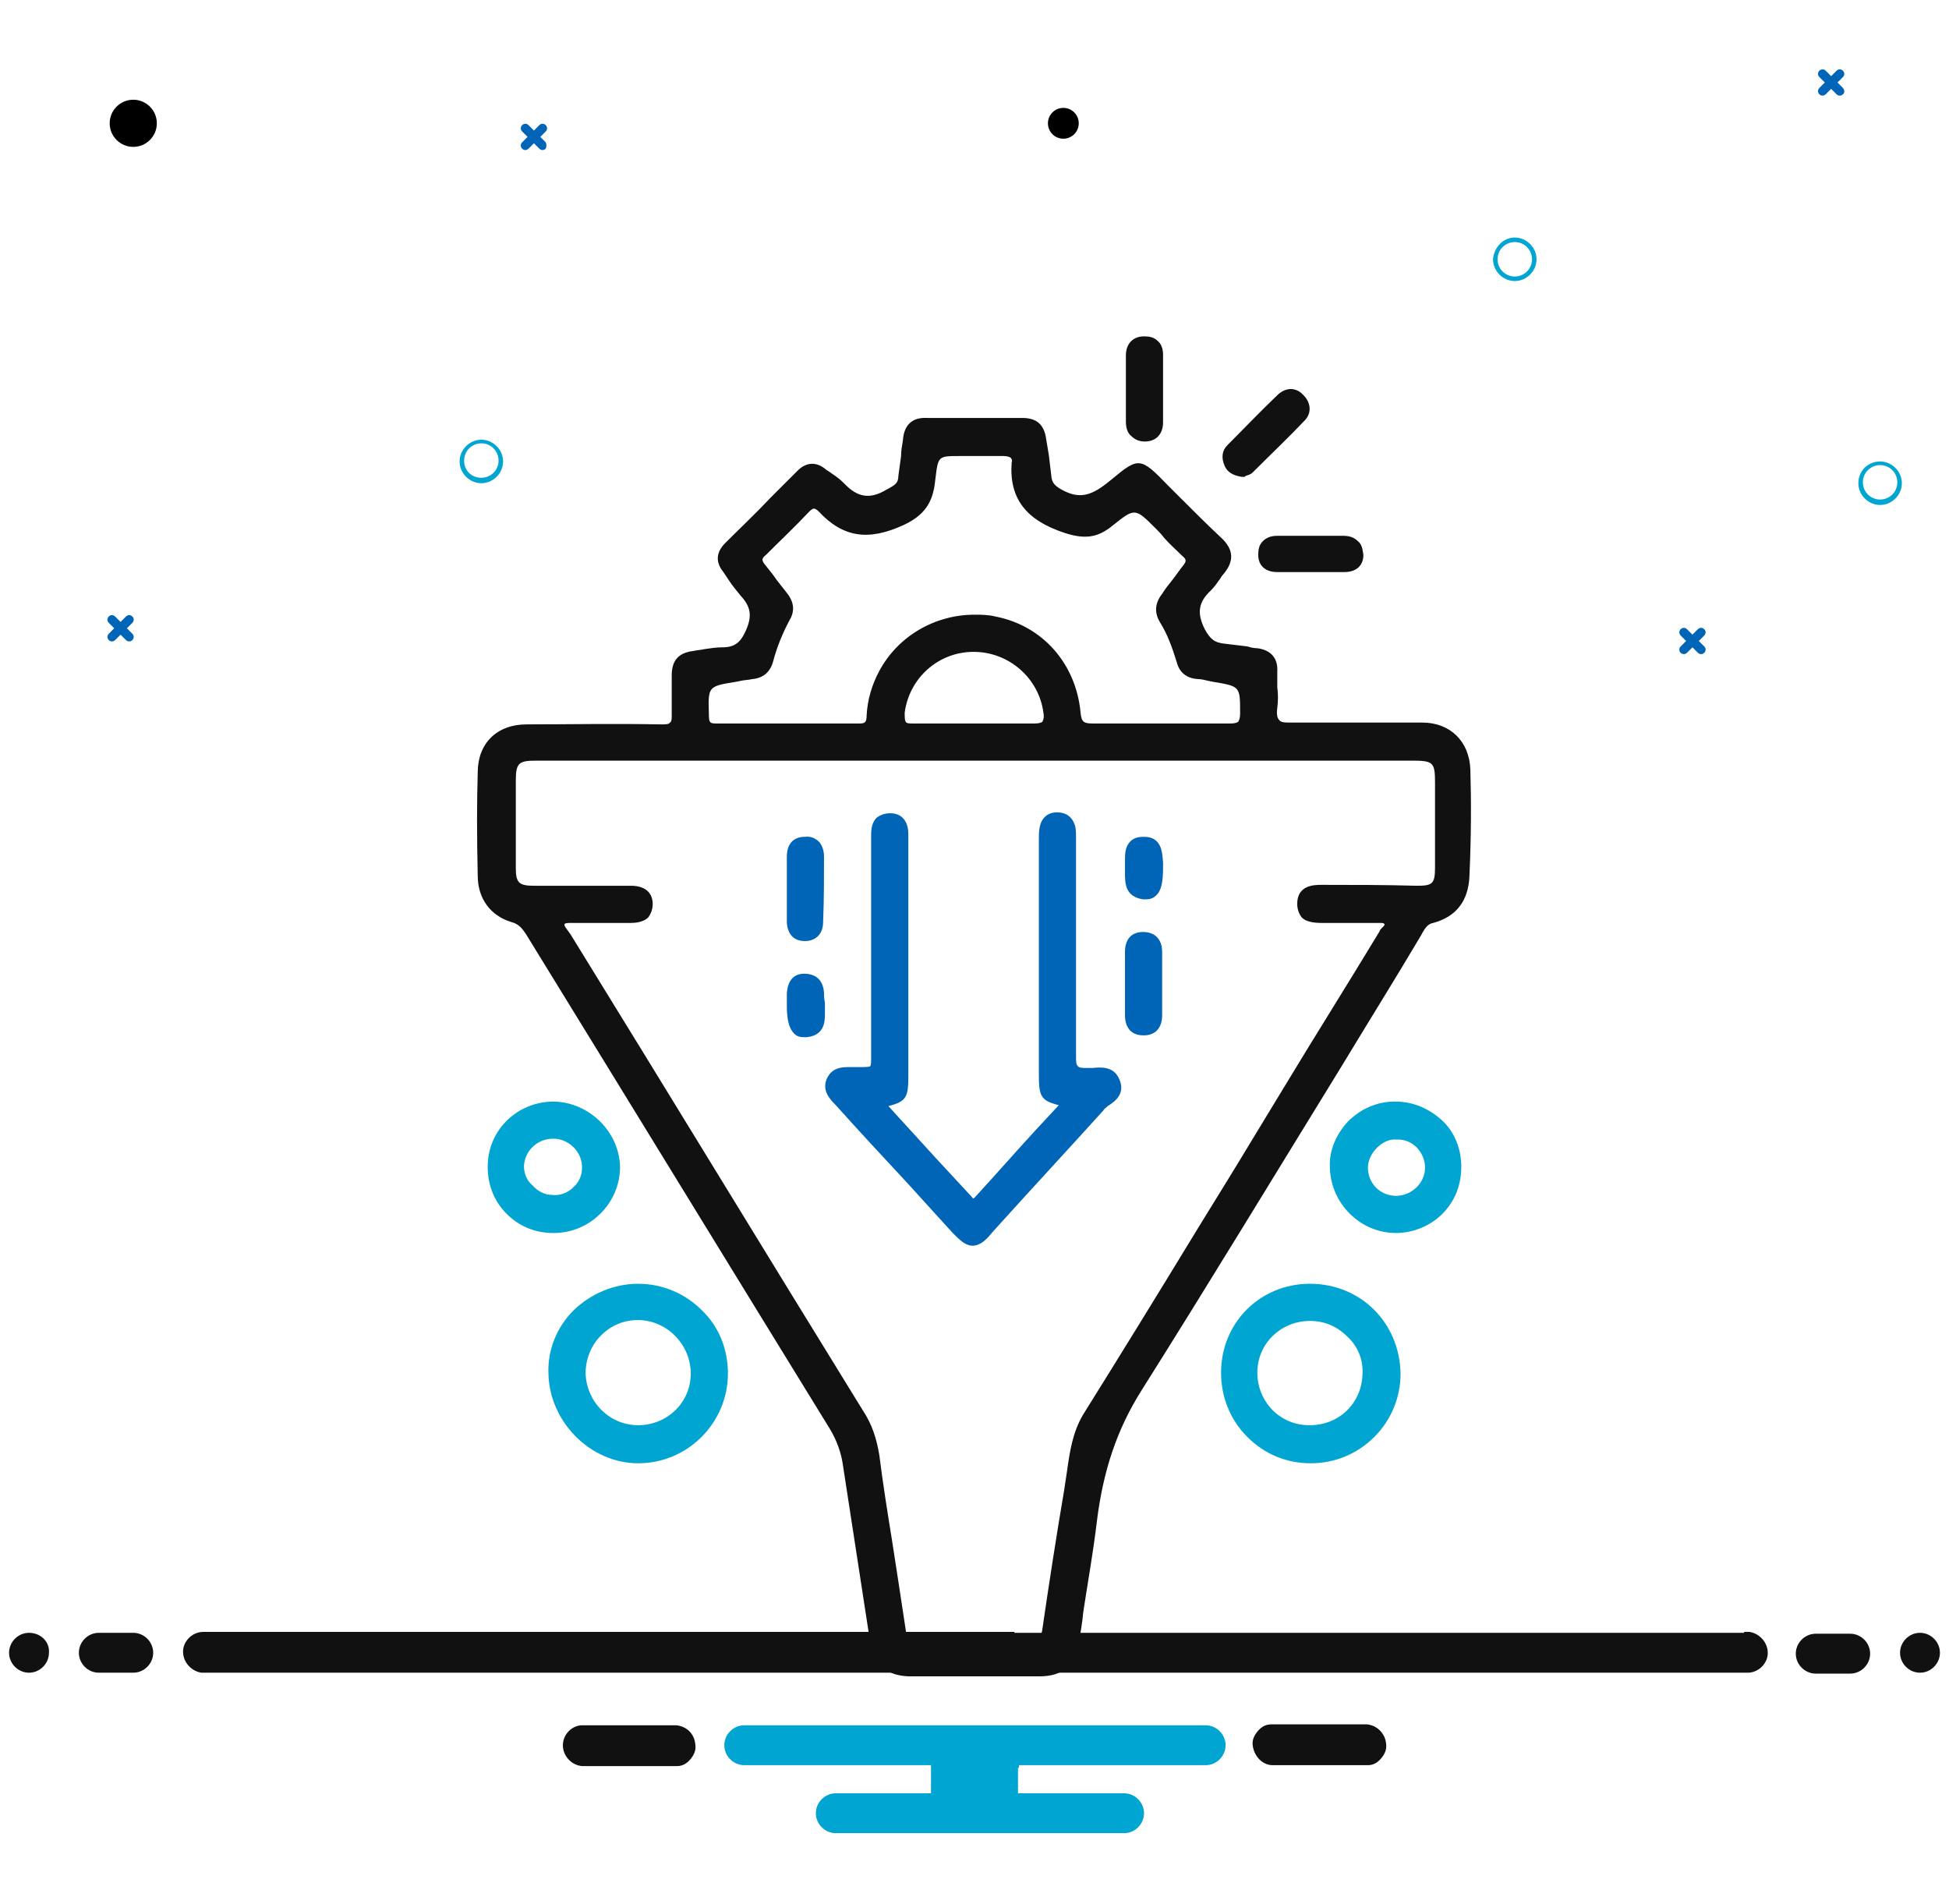<?xml version="1.0" encoding="utf-8"?>
<!-- Generator: Adobe Illustrator 27.7.0, SVG Export Plug-In . SVG Version: 6.00 Build 0)  -->
<svg version="1.1" id="Layer_1" xmlns="http://www.w3.org/2000/svg" xmlns:xlink="http://www.w3.org/1999/xlink" x="0px" y="0px"
	 viewBox="0 0 215 210" style="enable-background:new 0 0 215 210;" xml:space="preserve">
<style type="text/css">
	.st0{fill:#0065B6;}
	.st1{fill:#00A5D1;}
	.st2{fill:#111111;}
</style>
<g>
	<path id="Path_1328_00000101099275905085087460000015722136802627627689_" class="st0" d="M188,71.3l-0.6-0.6l0.6-0.6
		c0.2-0.2,0.2-0.5,0-0.7s-0.5-0.2-0.7,0l0,0l-0.6,0.6l-0.6-0.6c-0.2-0.2-0.5-0.2-0.7,0s-0.2,0.5,0,0.7l0.6,0.6l-0.6,0.6
		c-0.2,0.2-0.2,0.5,0,0.7s0.5,0.2,0.7,0l0.6-0.6l0.6,0.6c0.2,0.2,0.5,0.2,0.7,0S188.2,71.5,188,71.3L188,71.3"/>
	<path id="Path_1744_00000047762846526458781050000004849915603517526434_" class="st0" d="M203.3,9.7l-0.6-0.6l0.6-0.6
		c0.2-0.2,0.2-0.5,0-0.7c-0.2-0.2-0.5-0.2-0.7,0l0,0L202,8.4l-0.6-0.6c-0.2-0.2-0.5-0.2-0.7,0c-0.2,0.2-0.2,0.5,0,0.7l0.6,0.6
		l-0.6,0.6c-0.2,0.2-0.2,0.5,0,0.7c0.2,0.2,0.5,0.2,0.7,0l0.6-0.6l0.6,0.6c0.2,0.2,0.5,0.2,0.7,0C203.5,10.3,203.5,9.9,203.3,9.7
		C203.3,9.8,203.3,9.8,203.3,9.7"/>
	<path id="Path_1742_00000136372289461645773510000014869657785400540331_" class="st0" d="M60.2,15.7l-0.6-0.6l0.6-0.6
		c0.2-0.2,0.2-0.5,0-0.7c-0.2-0.2-0.5-0.2-0.7,0l0,0l-0.6,0.6l-0.6-0.6c-0.2-0.2-0.5-0.2-0.7,0c-0.2,0.2-0.2,0.5,0,0.7l0.6,0.6
		l-0.6,0.6c-0.2,0.2-0.2,0.5,0,0.7s0.5,0.2,0.7,0l0.6-0.6l0.6,0.6c0.2,0.2,0.5,0.2,0.7,0C60.3,16.2,60.3,15.9,60.2,15.7L60.2,15.7"
		/>
	<path id="Path_1743_00000030449675667410764240000018088001487475214466_" class="st0" d="M14.6,69.9L14,69.3l0.6-0.6
		c0.2-0.2,0.2-0.5,0-0.7c-0.2-0.2-0.5-0.2-0.7,0l0,0l-0.6,0.6L12.7,68c-0.2-0.2-0.5-0.2-0.7,0c-0.2,0.2-0.2,0.5,0,0.7l0.6,0.6
		L12,69.9c-0.2,0.2-0.2,0.5,0,0.7c0.2,0.2,0.5,0.2,0.7,0l0.6-0.6l0.6,0.6c0.2,0.2,0.5,0.2,0.7,0C14.8,70.4,14.8,70.1,14.6,69.9
		L14.6,69.9"/>
	<path id="Path_808_00000027595979474321331870000006360934187480465599_" class="st1" d="M53.1,48.5c1.3,0,2.4,1.1,2.4,2.4
		c0,1.3-1.1,2.4-2.4,2.4s-2.4-1.1-2.4-2.4C50.7,49.6,51.8,48.5,53.1,48.5z M53.1,52.7c1,0,1.9-0.8,1.9-1.9c0-1-0.8-1.9-1.9-1.9
		c-1,0-1.9,0.8-1.9,1.9l0,0C51.2,51.9,52,52.7,53.1,52.7L53.1,52.7z"/>
	<path id="Path_808-2_00000183969390135657749010000002095303693031903140_" class="st1" d="M207.4,50.9c1.3,0,2.4,1.1,2.4,2.4
		c0,1.3-1.1,2.4-2.4,2.4c-1.3,0-2.4-1.1-2.4-2.4C205,51.9,206.1,50.9,207.4,50.9z M207.4,55.1c1,0,1.9-0.8,1.9-1.9
		c0-1-0.8-1.9-1.9-1.9c-1,0-1.9,0.8-1.9,1.9l0,0C205.5,54.3,206.4,55.1,207.4,55.1L207.4,55.1z"/>
	<path id="Path_808-3_00000178190017033935133260000017670062340521271974_" class="st1" d="M167.1,26.2c1.3,0,2.4,1.1,2.4,2.4
		s-1.1,2.4-2.4,2.4c-1.3,0-2.4-1.1-2.4-2.4C164.8,27.3,165.8,26.2,167.1,26.2z M167.1,30.5c1,0,1.9-0.8,1.9-1.9c0-1-0.8-1.9-1.9-1.9
		c-1,0-1.9,0.8-1.9,1.9l0,0C165.2,29.7,166.1,30.5,167.1,30.5L167.1,30.5z"/>
	<circle id="Ellipse_48_00000171711552836390451420000015943784358767440000_" cx="14.7" cy="13.6" r="2.6"/>
	<circle id="Ellipse_49_00000181783150650831406590000000060380536641675443_" cx="117.3" cy="13.6" r="1.7"/>
	<path class="st2" d="M3.2,180.1c-1.2,0-2.2,1-2.2,2.2c0,1.2,1,2.2,2.2,2.2s2.2-1,2.2-2.2C5.5,181.1,4.5,180.1,3.2,180.1z"/>
	<g>
		<path class="st2" d="M14.7,180.1h-3.8c-1.2,0-2.2,1-2.2,2.2c0,1.2,1,2.2,2.2,2.2h3.8c1.2,0,2.2-1,2.2-2.2
			C16.9,181.1,15.9,180.1,14.7,180.1z"/>
		<path class="st2" d="M200.3,184.6h3.8c1.2,0,2.2-1,2.2-2.2c0-1.2-1-2.2-2.2-2.2h-3.8c-1.2,0-2.2,1-2.2,2.2
			C198.1,183.6,199.1,184.6,200.3,184.6z"/>
	</g>
	<path class="st2" d="M211.8,180.1c-1.2,0-2.2,1-2.2,2.2c0,1.2,1,2.2,2.2,2.2s2.2-1,2.2-2.2C214,181.1,213,180.1,211.8,180.1z"/>
	<path class="st2" d="M74.6,190.3H64.1c-1.2,0.1-2.1,1.2-2,2.4c0.1,1.1,1,2,2.1,2.1l10.5,0c0.6,0,1.1-0.3,1.5-0.8
		c0.4-0.5,0.6-1,0.5-1.6C76.6,191.2,75.7,190.4,74.6,190.3z"/>
	<path class="st1" d="M112.4,195v-0.3h0.3h20.3c1.2,0,2.2-1,2.2-2.2c0-1.2-1-2.2-2.2-2.2H82.1c-1.2,0-2.2,1-2.2,2.2
		c0,1.2,1,2.2,2.2,2.2h20.3h0.3v0.3v2.5v0.3h-0.3H92.2c-1.2,0-2.2,1-2.2,2.2c0,1.2,1,2.2,2.2,2.2H124c1.2,0,2.2-1,2.2-2.2
		c0-1.2-1-2.2-2.2-2.2h-11.4h-0.3v-0.3V195z"/>
	<path class="st2" d="M140.4,194.7l10.5,0c0.6,0,1.1-0.3,1.5-0.8c0.4-0.5,0.6-1,0.5-1.6c-0.1-1.1-1-2-2.1-2.1h-10.6
		c-0.6,0-1.1,0.3-1.5,0.8c-0.4,0.5-0.6,1-0.5,1.6C138.4,193.8,139.3,194.7,140.4,194.7z"/>
	<path class="st2" d="M111.9,180.1h80.5l0-0.2h0c0,0,0,0,0,0l0,0.1c0.1,0,0.2,0,0.3,0c0.1,0,0.2,0,0.3,0c1.2,0.2,2.1,1.3,2,2.5
		c-0.1,1.1-1.1,2-2.2,2c-0.1,0-0.2,0-0.3,0l-169.7,0c-0.1,0-0.2,0-0.3,0c-0.1,0-0.2,0-0.3,0c-1.2-0.2-2.1-1.3-2-2.5
		c0.1-1.1,1.1-2,2.2-2c0.1,0,0.2,0,0.3,0h83.2H111.9z"/>
	<path class="st2" d="M162.2,84.9c-0.1-3.1-2.2-5.2-5.3-5.2c-1.7,0-3.4,0-5.1,0l-2.3,0c-0.7,0-1.4,0-2,0c-1.7,0-3.4,0-5,0
		c-0.8,0-1.2,0-1.4-0.3c-0.2-0.2-0.3-0.6-0.2-1.3c0.1-0.8,0.1-1.6,0-2.3c0-0.6,0-1.1,0-1.7c0.1-1.5-0.7-2.4-2.2-2.6
		c-0.4,0-0.8-0.1-1.1-0.2c-0.8-0.1-1.6-0.2-2.5-0.3c-1.1-0.1-1.6-0.5-2.2-1.6c-0.9-1.8-0.7-3,0.7-4.3c0.3-0.3,0.6-0.7,0.8-1
		c0.2-0.2,0.3-0.5,0.5-0.7c1.3-1.5,1.2-2.8-0.2-4.1c-1.5-1.4-3-2.9-4.4-4.3l-1.5-1.5c-3-3.1-3.2-3.1-6.2-0.6l-0.5,0.4
		c-1.9,1.5-3.2,1.7-5,0.7c-0.7-0.4-1-0.7-1.1-1.3c-0.1-0.8-0.2-1.7-0.3-2.5c-0.1-0.6-0.2-1.2-0.3-1.8c-0.2-1.5-1-2.3-2.6-2.3
		c-4.1,0-7.5,0-10.5,0c-1.7-0.1-2.6,0.8-2.7,2.5c-0.1,0.6-0.2,1.1-0.2,1.7c-0.1,0.7-0.2,1.5-0.3,2.2c0,0.8-0.4,1-1.1,1.4l-0.2,0.1
		c-1.8,1.1-3.2,0.9-4.7-0.7c-0.4-0.4-0.9-0.8-1.4-1.1c-0.2-0.2-0.5-0.3-0.7-0.5c-1-0.8-2.1-0.7-3,0.2L85,54.9c-1.6,1.7-3.3,3.3-5,5
		c-1,1-1.1,2.1-0.2,3.2c0.2,0.3,0.4,0.6,0.6,0.9c0.4,0.6,0.8,1.1,1.3,1.7c1.1,1.2,1.3,2.2,0.6,3.8c-0.6,1.4-1.3,1.9-2.6,1.9
		c-0.7,0-1.3,0.1-2,0.2c-0.4,0.1-0.8,0.1-1.2,0.2c-1.7,0.2-2.4,1.1-2.4,2.7c0,0.7,0,1.3,0,2c0,0.8,0,1.5,0,2.3c0,0.5,0,0.8-0.2,0.9
		c-0.1,0.2-0.5,0.2-1,0.2c-5.2-0.1-10.4,0-14.8,0c-3.3,0-5.4,2.1-5.4,5.3c-0.1,3.3-0.1,6.9,0,11.4c0,2.5,1.4,4.4,3.7,5.1
		c0.8,0.2,1.2,0.7,1.6,1.3c11.2,18.2,22.4,36.5,33.6,54.7c0.7,1.2,1.2,2.5,1.4,4c1,6.5,2,13,3,19.5c0.4,2.4,1.8,3.6,4.2,3.7
		c2.5,0,5.1,0,7.7,0c2.2,0,4.5,0,6.8,0c2.5,0,3.9-1.2,4.3-3.7c0.2-1.1,0.4-2.3,0.5-3.4c0.5-3.3,1.1-6.6,1.5-10
		c0.7-5.6,2.2-10.1,4.9-14.4c7.5-11.9,14.9-24.1,22.1-35.8c2.9-4.8,5.9-9.6,8.8-14.5l0.1-0.2c0.3-0.5,0.6-1,1.2-1.1
		c2.6-0.7,3.9-2.5,4-5.2C162.3,92.1,162.3,88.4,162.2,84.9z M145.8,97.6c-0.8,0-2.7,0-2.7,2.1c0,0.6,0.2,1.1,0.5,1.5
		c0.5,0.5,1.4,0.6,2.2,0.6c2,0,3.9,0,5.9,0c0.1,0,0.3,0,0.4,0c0.4,0,0.5,0,0.6,0.1c0.1,0.1,0,0.2-0.3,0.5c-0.1,0.1-0.2,0.2-0.2,0.3
		c-3.5,5.8-7.1,11.5-10.6,17.3l-5.1,8.4c-1.7,2.8-3.4,5.5-5.1,8.3c-3.9,6.4-7.9,12.9-11.9,19.3c-1.2,2-1.5,4.2-1.8,6.3
		c-0.1,0.7-0.2,1.3-0.3,2c-0.9,5.3-1.7,10.5-2.4,15.3c-0.1,0.9-0.4,1.2-1.2,1.1c-2.1,0-4.2,0-6.4,0c-2.1,0-4.2,0-6.5,0
		c-0.7,0-0.9-0.2-1-1c-0.5-3.3-1-6.6-1.5-9.8c-0.5-3.1-1-6.2-1.4-9.4c-0.3-1.8-0.8-3.4-1.8-4.9c-10.8-17.5-21.5-35.1-32.3-52.6
		c-0.1-0.1-0.2-0.3-0.3-0.4c-0.3-0.4-0.4-0.6-0.3-0.7c0.1-0.1,0.4-0.1,0.8-0.1c0.2,0,0.4,0,0.6,0c1.2,0,2.5,0,3.7,0
		c0.7,0,1.5,0,2.2,0c0.8,0,1.5-0.2,1.9-0.6c0.3-0.4,0.5-0.9,0.5-1.5c0-0.9-0.5-2-2.4-2c0,0,0,0,0,0c-3.6,0-7.1,0-10.7,0
		c-1.6,0-2-0.3-2-1.9c0-3.2,0-6.5,0-9.7c0-1.9,0.3-2.2,2.2-2.2l96.7,0c2.3,0,2.5,0.2,2.5,2.4l0,1.3c0,2.7,0,5.4,0,8.1
		c0,1.8-0.3,2-2,2C152.7,97.6,149.3,97.6,145.8,97.6z M85.3,72.9c0.4-1.5,1-3,1.8-4.5c0.6-1,0.5-2-0.3-3c-0.4-0.5-0.7-0.9-1.1-1.4
		c-0.4-0.6-0.9-1.2-1.3-1.7c-0.4-0.5-0.4-0.7,0.1-1.1c1.6-1.6,3.2-3.1,4.7-4.7c0.2-0.2,0.4-0.4,0.6-0.4h0c0.1,0,0.3,0.1,0.5,0.3
		c2.7,2.9,5.5,3.3,9.4,1.5c2.8-1.3,3.3-3.1,3.5-5.2c0.3-2.4,0.3-2.4,2.7-2.4c0.5,0,1,0,1.6,0c1,0,2.1,0,3.2,0c0.4,0,0.7,0.1,0.8,0.2
		c0.1,0.1,0.2,0.3,0.1,0.5c-0.3,4,1.6,6.4,5.9,7.8c2.2,0.7,3.6,0.5,5.2-0.8c2.5-2,2.5-2,4.8,0.3c0.3,0.3,0.6,0.6,0.9,1
		c0.6,0.7,1.3,1.3,2,2c0.5,0.4,0.5,0.6,0.1,1.1c-0.4,0.5-0.8,1.1-1.2,1.6c-0.4,0.5-0.8,1-1.1,1.5c-0.8,1-0.9,2.1-0.2,3.2
		c0.8,1.3,1.3,2.7,1.8,4.3c0.3,1.2,1.1,1.8,2.3,1.9c0.4,0,0.8,0.1,1.2,0.2l0.5,0.1c3,0.5,3,0.5,3,3.4l0,0.1c0,0.5-0.1,0.7-0.2,0.9
		c-0.1,0.1-0.4,0.2-0.8,0.2c-1.8,0-3.7,0-5.5,0c-0.7,0-1.5,0-2.2,0h-0.4v0c-0.6,0-1.2,0-1.8,0c-1.7,0-3.5,0-5.3,0
		c-1,0-1.3-0.1-1.4-1.2c-0.5-5.4-4.2-9.6-9.4-10.6c-0.8-0.2-1.6-0.2-2.3-0.2c-4.3,0-8.4,2.3-10.5,6.2c-0.8,1.5-1.3,3.1-1.4,4.9
		c0,0.8-0.2,0.9-0.8,0.9c-4.8,0-10,0-15.8,0c-0.7,0-0.8-0.1-0.8-1c-0.1-3.1-0.1-3.1,3-3.6l0.5-0.1c0.4-0.1,0.9-0.1,1.3-0.2
		C84.2,74.8,85,74.1,85.3,72.9z M99.8,78.6c0.5-3.8,3.7-6.7,7.6-6.7c0,0,0,0,0,0c3.9,0,7.2,2.9,7.7,6.7c0.1,0.5,0,0.8-0.1,1
		c-0.1,0.1-0.4,0.2-0.8,0.2c-0.9,0-1.9,0-2.8,0c-0.7,0-1.3,0-2,0c-0.7,0-1.3,0-2,0c-0.7,0-1.3,0-2,0c-1.6,0-3.2,0-4.7,0
		c-0.4,0-0.7,0-0.8-0.2C99.8,79.4,99.8,79.1,99.8,78.6z"/>
	<g>
		<path class="st1" d="M77.4,144.5c-1.8-1.8-4.3-2.9-7-2.9c0,0,0,0,0,0c-2.7,0-5.2,1.1-7.1,2.9c-1.9,1.9-2.9,4.4-2.8,7
			c0.1,5.3,4.6,9.9,9.9,9.9c0,0,0,0,0,0c5.5,0,9.9-4.5,9.9-9.9C80.3,148.8,79.3,146.3,77.4,144.5z M76.2,151.5
			c0,3.2-2.6,5.7-5.8,5.7c0,0,0,0,0,0c-3.2,0-5.7-2.6-5.8-5.7c0-1.6,0.6-3.1,1.7-4.2c1.1-1.1,2.5-1.7,4.1-1.7c0,0,0.1,0,0.1,0
			C73.7,145.7,76.2,148.4,76.2,151.5z"/>
		<path class="st1" d="M144.5,141.6C144.5,141.6,144.5,141.6,144.5,141.6c-5.5,0-9.8,4.3-9.8,9.8c0,2.7,1,5.2,2.9,7.1
			c1.9,1.9,4.3,2.9,7,2.9c0,0,0,0,0,0c2.6,0,5.1-1,7-2.9c1.9-1.9,2.9-4.4,2.9-7C154.4,145.9,150.1,141.6,144.5,141.6z M150.3,151.6
			c-0.1,3.2-2.6,5.6-5.8,5.6c0,0,0,0-0.1,0c-3.2,0-5.7-2.6-5.7-5.8c0-3.2,2.6-5.7,5.8-5.7c0,0,0,0,0,0c1.6,0,3,0.6,4.1,1.7
			C149.8,148.5,150.4,150,150.3,151.6z"/>
		<path class="st1" d="M61.1,121.5c-4,0-7.3,3.1-7.3,7.2c0,2,0.7,3.8,2.1,5.2c1.4,1.4,3.2,2.1,5.1,2.1c0,0,0,0,0.1,0
			c4,0,7.3-3.3,7.3-7.3C68.3,124.8,65,121.6,61.1,121.5z M57.8,128.6c0.1-1.7,1.5-3,3.2-3c0.1,0,0.1,0,0.2,0c1.7,0.1,3.1,1.6,3,3.3
			c0,0.8-0.4,1.6-1,2.1c-0.6,0.6-1.5,0.9-2.3,0.8c-0.8,0-1.6-0.4-2.2-1.1C58.1,130.2,57.8,129.4,57.8,128.6z"/>
		<path class="st1" d="M159.1,123.6c-1.4-1.3-3.2-2.1-5.2-2.1c-2,0-3.8,0.8-5.2,2.2c-1.3,1.4-2.1,3.2-2,5.1c0.1,3.9,3.3,7.2,7.3,7.2
			c0,0,0,0,0,0c1.9,0,3.8-0.8,5.1-2.1c1.4-1.4,2.1-3.2,2.1-5.2C161.2,126.8,160.5,124.9,159.1,123.6z M157.2,128.8
			c0,1.7-1.5,3.1-3.2,3.1c0,0,0,0,0,0c-0.8,0-1.6-0.3-2.2-0.9c-0.6-0.6-0.9-1.4-0.9-2.2c0-0.8,0.4-1.6,1-2.2c0.6-0.6,1.4-1,2.2-0.9
			C155.8,125.6,157.2,127.1,157.2,128.8z"/>
	</g>
	<path class="st2" d="M143.8,43.6c-0.8-0.9-1.9-0.9-2.8-0.1c-1.9,1.8-3.8,3.8-5.6,5.6c-0.6,0.6-0.7,1.4-0.3,2.3
		c0.4,0.9,1.3,1.1,1.9,1.2l0.1,0l0.1,0c0.1,0,0.1,0,0.2-0.1c0.2-0.1,0.5-0.1,0.8-0.4l0.1-0.1c1.9-1.9,3.9-3.8,5.7-5.7
		C144.7,45.5,144.6,44.4,143.8,43.6z"/>
	<path class="st2" d="M128.3,39.1c0-0.6-0.2-1.2-0.6-1.5c-0.4-0.4-0.9-0.5-1.5-0.5c-1.2,0-2,0.8-2,2.1c0,0.8,0,1.7,0,2.5l0,0.7h0
		l0,1.5c0,0.9,0,1.8,0,2.6c0,0.7,0.2,1.3,0.6,1.6c0.4,0.4,0.9,0.6,1.5,0.6c0,0,0,0,0,0c1.2,0,2-0.8,2-2.1
		C128.3,44.1,128.3,41.6,128.3,39.1z"/>
	<path class="st2" d="M149.8,59.7c-0.4-0.4-0.9-0.6-1.6-0.6c-0.9,0-1.8,0-2.6,0l-1.5,0l-0.7,0c-0.8,0-1.7,0-2.5,0
		c-0.7,0-1.2,0.2-1.6,0.6c-0.4,0.4-0.5,0.9-0.5,1.5c0,1.2,0.8,1.9,2.1,1.9c0,0,0,0,0,0l7.4,0c1.3,0,2.1-0.7,2.1-1.9
		C150.3,60.5,150.2,60,149.8,59.7z"/>
	<g>
		<path class="st0" d="M123.5,119.1c-0.6-1.5-2-1.4-3-1.3c-0.2,0-0.4,0-0.6,0c-0.5,0-0.8,0-1-0.2c-0.2-0.2-0.2-0.5-0.2-1.1
			c0-6.3,0-12.7,0-18.9l0-4.8l0-0.3c0-0.5,0-1-0.1-1.4c-0.3-1-1-1.5-2-1.5c-1,0-1.7,0.6-1.9,1.6c-0.1,0.4-0.1,0.9-0.1,1.3v0.2
			c0,8.6,0,17.2,0,25.8c0,2.4,0.2,2.9,2.2,3.4l-2.6,2.8c-2.2,2.4-4.4,4.9-6.6,7.3c-0.1,0.1-0.2,0.2-0.2,0.2c-0.1,0-0.2-0.2-0.3-0.3
			l-0.1-0.1c-1.3-1.4-2.5-2.7-3.8-4.1l-5.2-5.7c2-0.5,2.2-1,2.2-3.3c0-5.5,0-11,0-16.4l0-5.4c0-1.6,0-3.2,0-4.9c0-1.4-0.7-2.3-2-2.3
			c-0.6,0-1.1,0.2-1.5,0.5c-0.4,0.4-0.6,1-0.6,1.8c0,0.3,0,0.6,0,0.8l0,0.5l0,6.5c0,5.3,0,10.6,0,15.8c0,0.3,0,0.6,0,0.8
			c0,0.6,0,1.1-0.1,1.2c-0.1,0.1-0.6,0.1-1.2,0.1c-0.2,0-0.5,0-0.8,0l-0.2,0c-0.9,0-2,0-2.6,1.3c-0.5,1.2,0.2,2.1,0.9,2.8l0.1,0.1
			c2.6,2.9,5.2,5.7,7.9,8.6l5,5.5c0.8,0.8,1.4,1.4,2.2,1.4c0,0,0,0,0,0c0.7,0,1.4-0.5,2.1-1.4l0.9-1c3.8-4.2,7.6-8.3,11.4-12.5
			c0.1-0.2,0.3-0.3,0.5-0.5C123.2,121.4,124.1,120.5,123.5,119.1z"/>
		<path class="st0" d="M90.9,94.5c0-0.7-0.2-1.2-0.5-1.6c-0.3-0.3-0.8-0.7-1.6-0.6c-1.3,0-2,0.8-2,2.2c0,0.8,0,1.6,0,2.4l0,1.4
			c0,0.3,0,0.5,0,0.8c0,0.9,0,1.8,0,2.7c0.1,1.3,0.8,2,2,2c0,0,0,0,0,0c1.2,0,2-0.8,2-2.1C90.9,99.3,90.9,96.8,90.9,94.5z"/>
		<path class="st0" d="M128.2,107.4c0-0.8,0-1.6,0-2.4c0-1.4-0.8-2.2-2.1-2.2c0,0,0,0,0,0c-1.3,0-2,0.8-2,2.2c0,1.9,0,3.7,0,5.6
			l0,1.4c0,0.7,0.2,1.3,0.6,1.7c0.3,0.3,0.8,0.5,1.4,0.5c0,0,0,0,0.1,0c1.3,0,2-0.9,2-2.2c0-0.8,0-1.6,0-2.4l0-1L128.2,107.4z"/>
		<path class="st0" d="M126.2,92.3c-0.6,0-1.1,0.1-1.5,0.5c-0.6,0.6-0.6,1.4-0.6,2.2l0,0.3c0,0.2,0,0.3,0,0.5c0,0.2,0,0.3,0,0.5
			c0,1.1,0,2.6,2,2.9c0.1,0,0.2,0,0.3,0c0.4,0,0.8-0.1,1.1-0.4c0.6-0.5,0.8-1.5,0.8-3.1l0-0.2c0-0.1,0-0.3,0-0.4
			C128.2,94.3,128.3,92.3,126.2,92.3z"/>
		<path class="st0" d="M90.9,109.5c-0.1-1.4-0.9-2.1-2.2-2.1c-0.8,0-1.8,0.4-1.9,2.2c0,0.3,0,0.6,0,1l0,0.4c0,1.6,0.3,2.5,0.8,3
			c0.3,0.3,0.6,0.4,1.1,0.4c0.1,0,0.2,0,0.3,0c2-0.2,2-1.8,2-2.6c0-0.1,0-0.3,0-0.4l0-0.8C90.9,110.1,90.9,109.8,90.9,109.5z"/>
	</g>
</g>
</svg>
